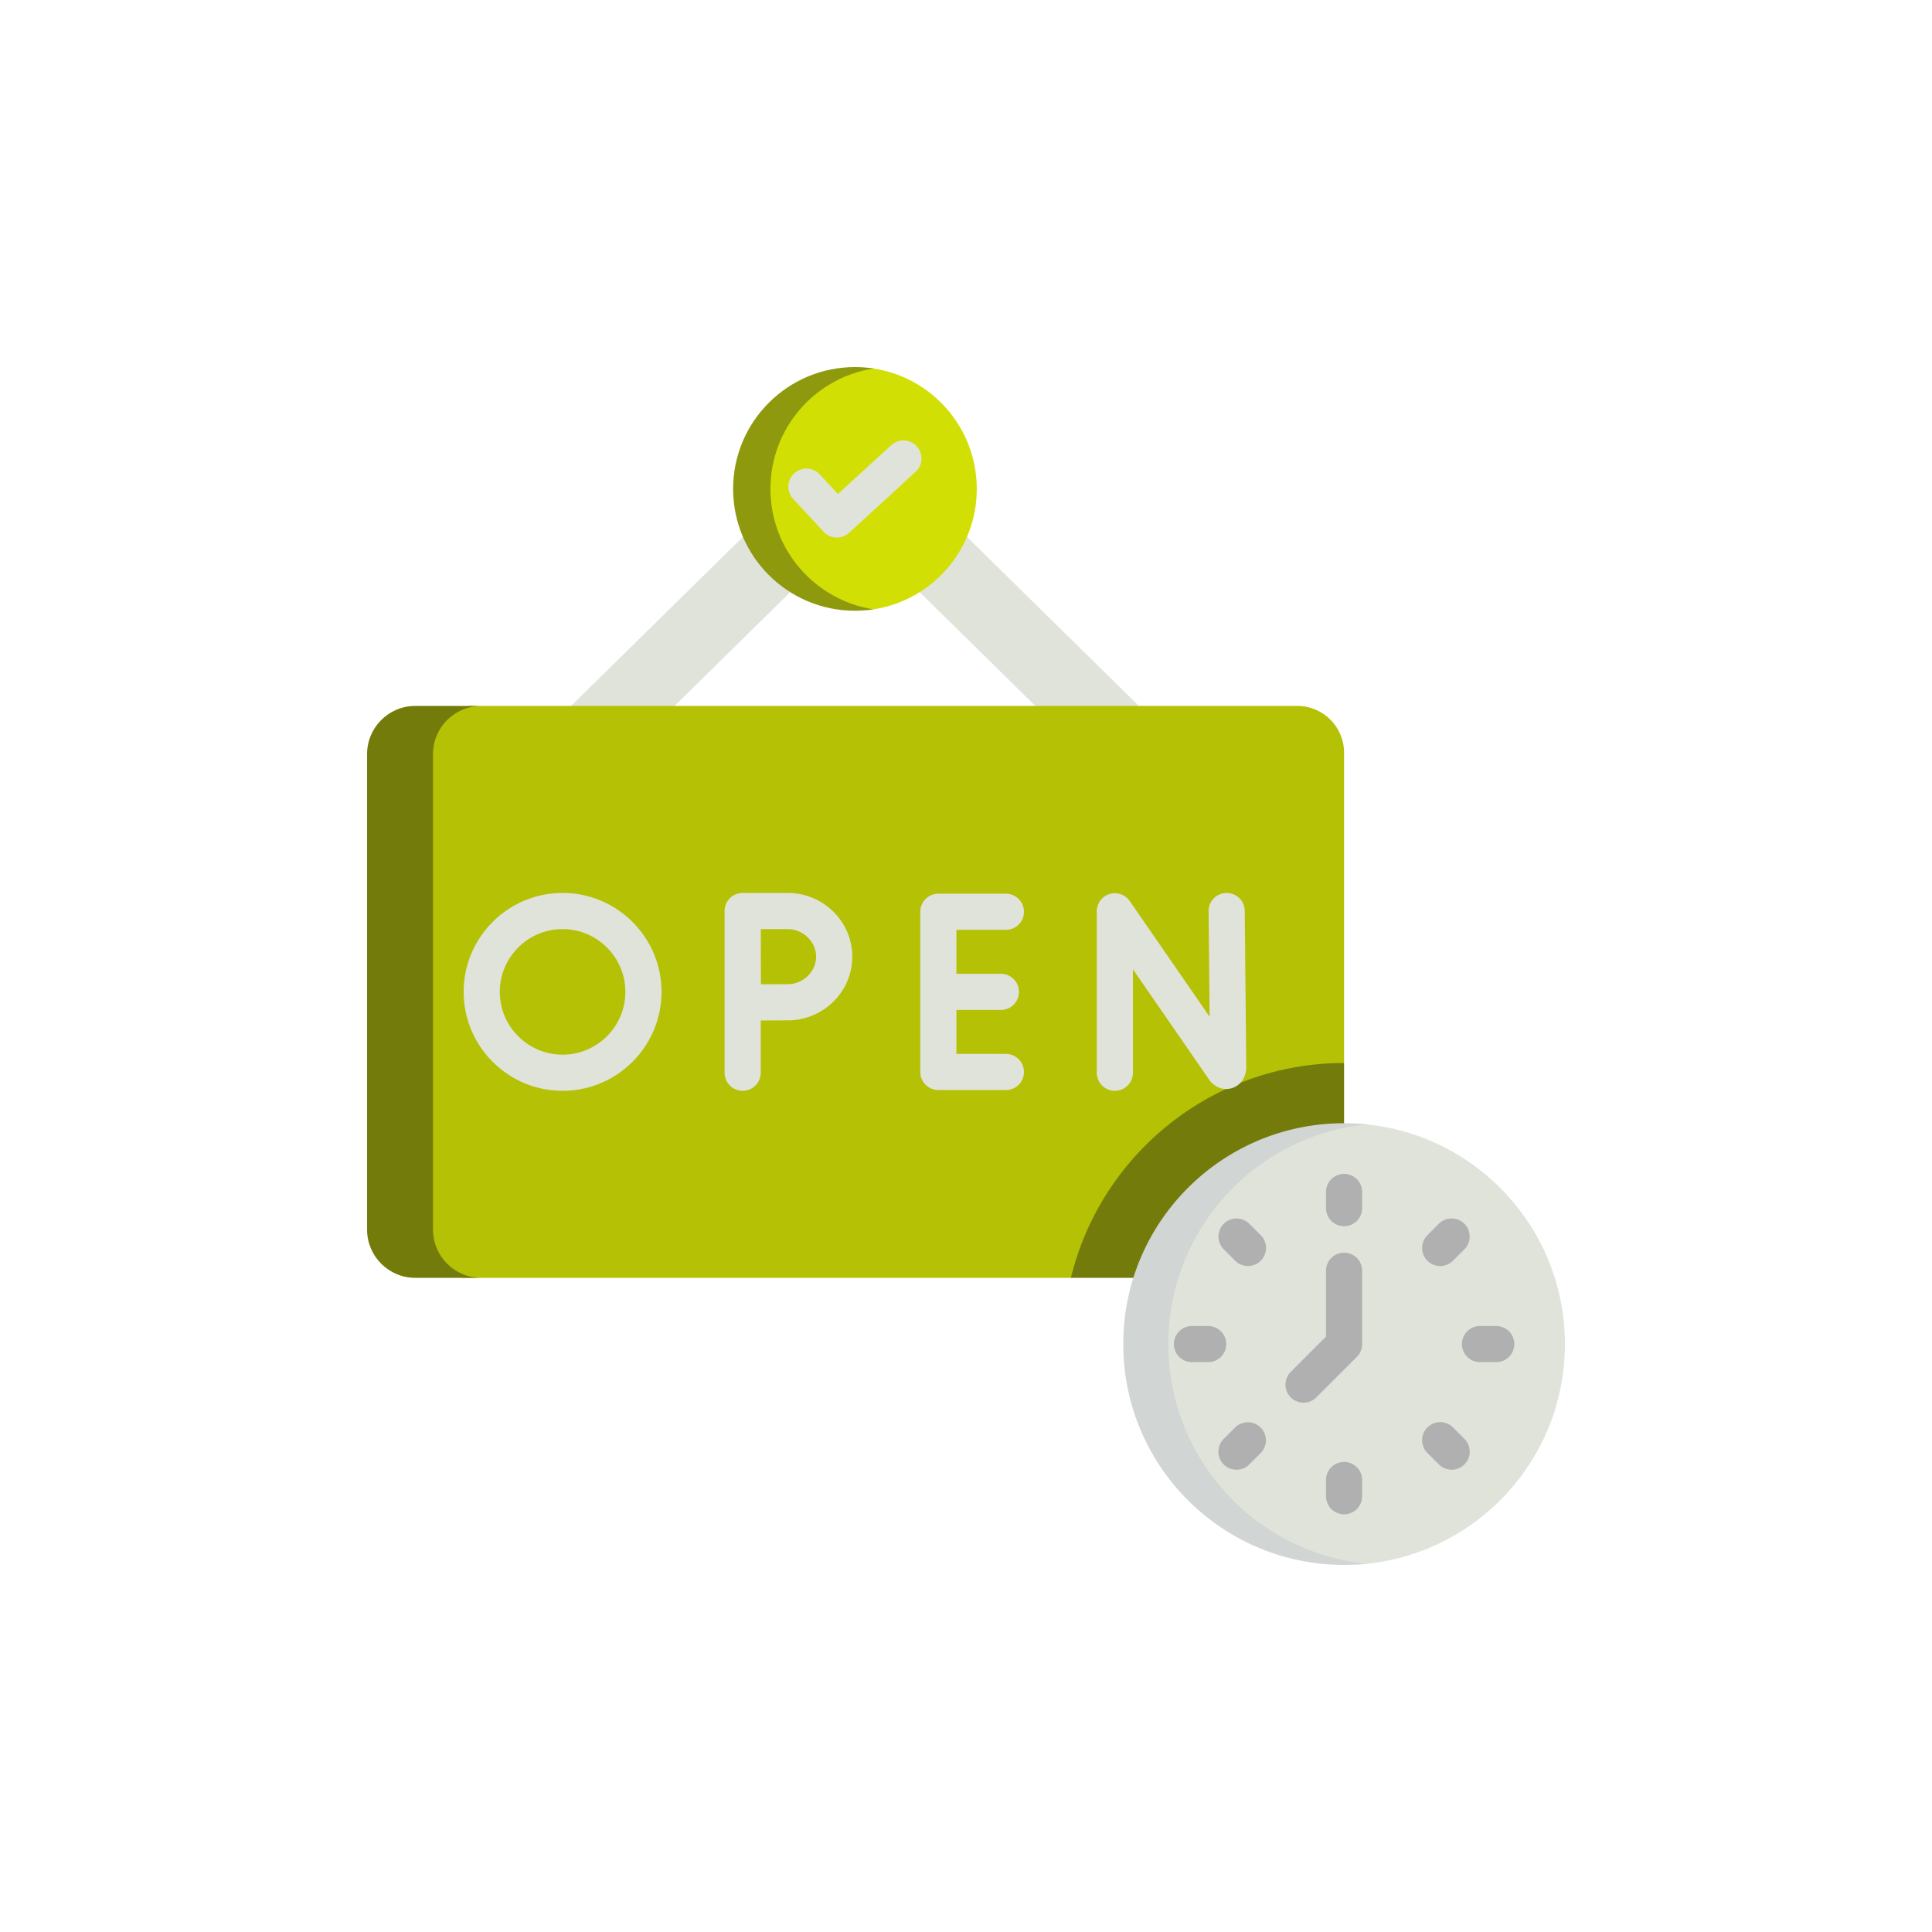 <svg xmlns="http://www.w3.org/2000/svg" version="1.1" xmlns:xlink="http://www.w3.org/1999/xlink" width="512" height="512" x="0" y="0" viewBox="0 0 512 512" style="enable-background:new 0 0 512 512" xml:space="preserve" class=""><g transform="matrix(0.62,0,0,0.62,97.28,97.28)"><path fill="#e0e3da" d="m304.053 162.936-82.323-80.96c-7.322-7.201-19.066-7.201-26.389 0l-82.323 80.96H68.782L189.231 44.481c10.714-10.536 27.897-10.536 38.61 0l120.448 118.455z" opacity="1" data-original="#eceaec" class=""></path><path fill="#d1df04" d="M260.612 52.076c0 26.696-20.088 48.7-45.973 51.722-2.002.234-4.038-1.618-6.103-1.618-28.761 0-46.296-21.344-46.296-50.104S179.775 1.14 208.536 1.14c2.262 0 4.49-.996 6.676-.716 25.608 3.277 45.4 25.153 45.4 51.652z" opacity="1" data-original="#b3e59f" class=""></path><path fill="#8e990d" d="M172.408 52.076c0-26.049 19.127-47.63 44.102-51.468-2.6-.4-5.263-.608-7.974-.608-28.761 0-52.076 23.315-52.076 52.076s23.315 52.076 52.076 52.076c2.711 0 5.374-.208 7.974-.608-24.976-3.838-44.102-25.419-44.102-51.468z" opacity="1" data-original="#95d6a4" class=""></path><path fill="#e0e3da" d="M200.802 72.867a7.706 7.706 0 0 1-5.669-2.474l-13.065-14.097a7.727 7.727 0 0 1 11.334-10.504l7.844 8.464 22.873-20.944a7.727 7.727 0 0 1 10.436 11.396l-28.537 26.13a7.694 7.694 0 0 1-5.216 2.029z" opacity="1" data-original="#eceaec" class=""></path><path fill="#b5c105" d="M300.833 389.29H41.28c-11.046 0-30.36-22.804-30.36-33.85l-1.8-182.16c0-11.046 24.714-28.448 35.76-28.448h352.724c11.046 0 20 8.954 20 20v132.623L356.04 325.08z" opacity="1" data-original="#ffc269" class=""></path><path fill="#737c0b" d="M28.186 368.686v-203.25c0-11.379 9.225-20.604 20.604-20.604H20.604C9.225 144.832 0 154.057 0 165.436v203.251c0 11.379 9.225 20.604 20.604 20.604H48.79c-11.38-.001-20.604-9.225-20.604-20.605zM417.605 297.455c-.001 0-.001 0 0 0-56.5 0-104.008 39.204-116.771 91.835h96.168c11.379 0 20.604-9.224 20.604-20.604v-71.231z" opacity="1" data-original="#ffa95f" class=""></path><path fill="#e0e3da" d="M512 417.604c0 49.63-38.301 90.314-86.958 94.107-2.454.191-4.935-.691-7.438-.691-52.133 0-83.224-41.282-83.224-93.415s31.091-93.124 83.225-93.124c2.784 0 5.539-1.151 8.261-.914C474.13 327.75 512 368.255 512 417.604z" opacity="1" data-original="#eceaec" class=""></path><path fill="#d1d6d5" d="M342.494 417.604c0-48.878 37.149-89.079 84.753-93.909a95.396 95.396 0 0 0-9.642-.487c-52.133 0-94.396 42.262-94.396 94.395S365.471 512 417.605 512c3.255 0 6.472-.165 9.642-.487-47.604-4.829-84.753-45.031-84.753-93.909z" opacity="1" data-original="#dad8db" class=""></path><path fill="#e0e3da" d="M319.632 309.347a7.725 7.725 0 0 1-7.726-7.726v-68.989a7.726 7.726 0 0 1 14.085-4.39l34.14 49.438-.437-45.102a7.727 7.727 0 0 1 7.652-7.801l.076-.001a7.726 7.726 0 0 1 7.724 7.651l.646 66.789c0 4.323-2.395 7.817-6.103 8.976-3.624 1.132-7.458-.288-9.766-3.619l-32.565-47.157v44.204a7.727 7.727 0 0 1-7.726 7.727zM273.046 293.578h-21.131v-18.791h19.004a7.726 7.726 0 1 0 0-15.452h-19.004v-18.791h21.131a7.726 7.726 0 1 0 0-15.452h-28.858a7.726 7.726 0 0 0-7.726 7.726v68.487a7.726 7.726 0 0 0 7.726 7.726h28.858a7.725 7.725 0 0 0 7.726-7.726 7.726 7.726 0 0 0-7.726-7.727zM179.777 224.776h-19.246a7.723 7.723 0 0 0-7.726 7.751v69.094a7.726 7.726 0 1 0 15.452 0v-22.338c4.097-.022 8.857-.043 11.52-.043 15.226 0 27.613-12.216 27.613-27.232s-12.387-27.232-27.613-27.232zm0 39.01c-2.643 0-7.345.021-11.428.042-.022-4.213-.056-19.195-.068-23.6h11.496c6.592 0 12.16 5.394 12.16 11.779.001 6.385-5.568 11.779-12.16 11.779zM83.566 309.347c-23.316 0-42.286-18.969-42.286-42.286s18.969-42.285 42.286-42.285 42.285 18.969 42.285 42.285-18.969 42.286-42.285 42.286zm0-69.119c-14.796 0-26.833 12.037-26.833 26.832 0 14.796 12.037 26.833 26.833 26.833 14.795 0 26.832-12.037 26.832-26.833 0-14.794-12.037-26.832-26.832-26.832z" opacity="1" data-original="#eceaec" class=""></path><path fill="#b1b0b0" d="M417.605 367.229a7.725 7.725 0 0 1-7.726-7.726v-6.923a7.726 7.726 0 1 1 15.452 0v6.923a7.726 7.726 0 0 1-7.726 7.726zM417.605 490.356a7.725 7.725 0 0 1-7.726-7.726v-6.923a7.726 7.726 0 1 1 15.452 0v6.923a7.726 7.726 0 0 1-7.726 7.726zM458.689 384.246a7.727 7.727 0 0 1-5.464-13.19l4.895-4.895a7.727 7.727 0 0 1 10.928 10.927l-4.895 4.895a7.703 7.703 0 0 1-5.464 2.263zM371.625 471.31a7.726 7.726 0 0 1-5.463-13.19l4.895-4.895a7.727 7.727 0 0 1 10.926 10.928l-4.895 4.895a7.704 7.704 0 0 1-5.463 2.262zM482.63 425.331h-6.924a7.726 7.726 0 1 1 0-15.452h6.924a7.726 7.726 0 1 1 0 15.452zM359.502 425.331h-6.923a7.726 7.726 0 1 1 0-15.452h6.923c4.268 0 7.726 3.459 7.726 7.726s-3.458 7.726-7.726 7.726zM463.585 471.31a7.7 7.7 0 0 1-5.463-2.263l-4.895-4.895a7.726 7.726 0 1 1 10.926-10.928l4.895 4.895a7.726 7.726 0 0 1-5.463 13.191zM376.52 384.246a7.708 7.708 0 0 1-5.464-2.263l-4.895-4.895a7.727 7.727 0 0 1 10.928-10.927l4.895 4.895a7.727 7.727 0 0 1-5.464 13.19zM400.279 442.657a7.727 7.727 0 0 1-5.464-13.19l15.063-15.063v-28.148a7.726 7.726 0 1 1 15.452 0v31.349a7.724 7.724 0 0 1-2.263 5.463l-17.326 17.326a7.701 7.701 0 0 1-5.462 2.263z" opacity="1" data-original="#c8c7c9" class=""></path></g></svg>